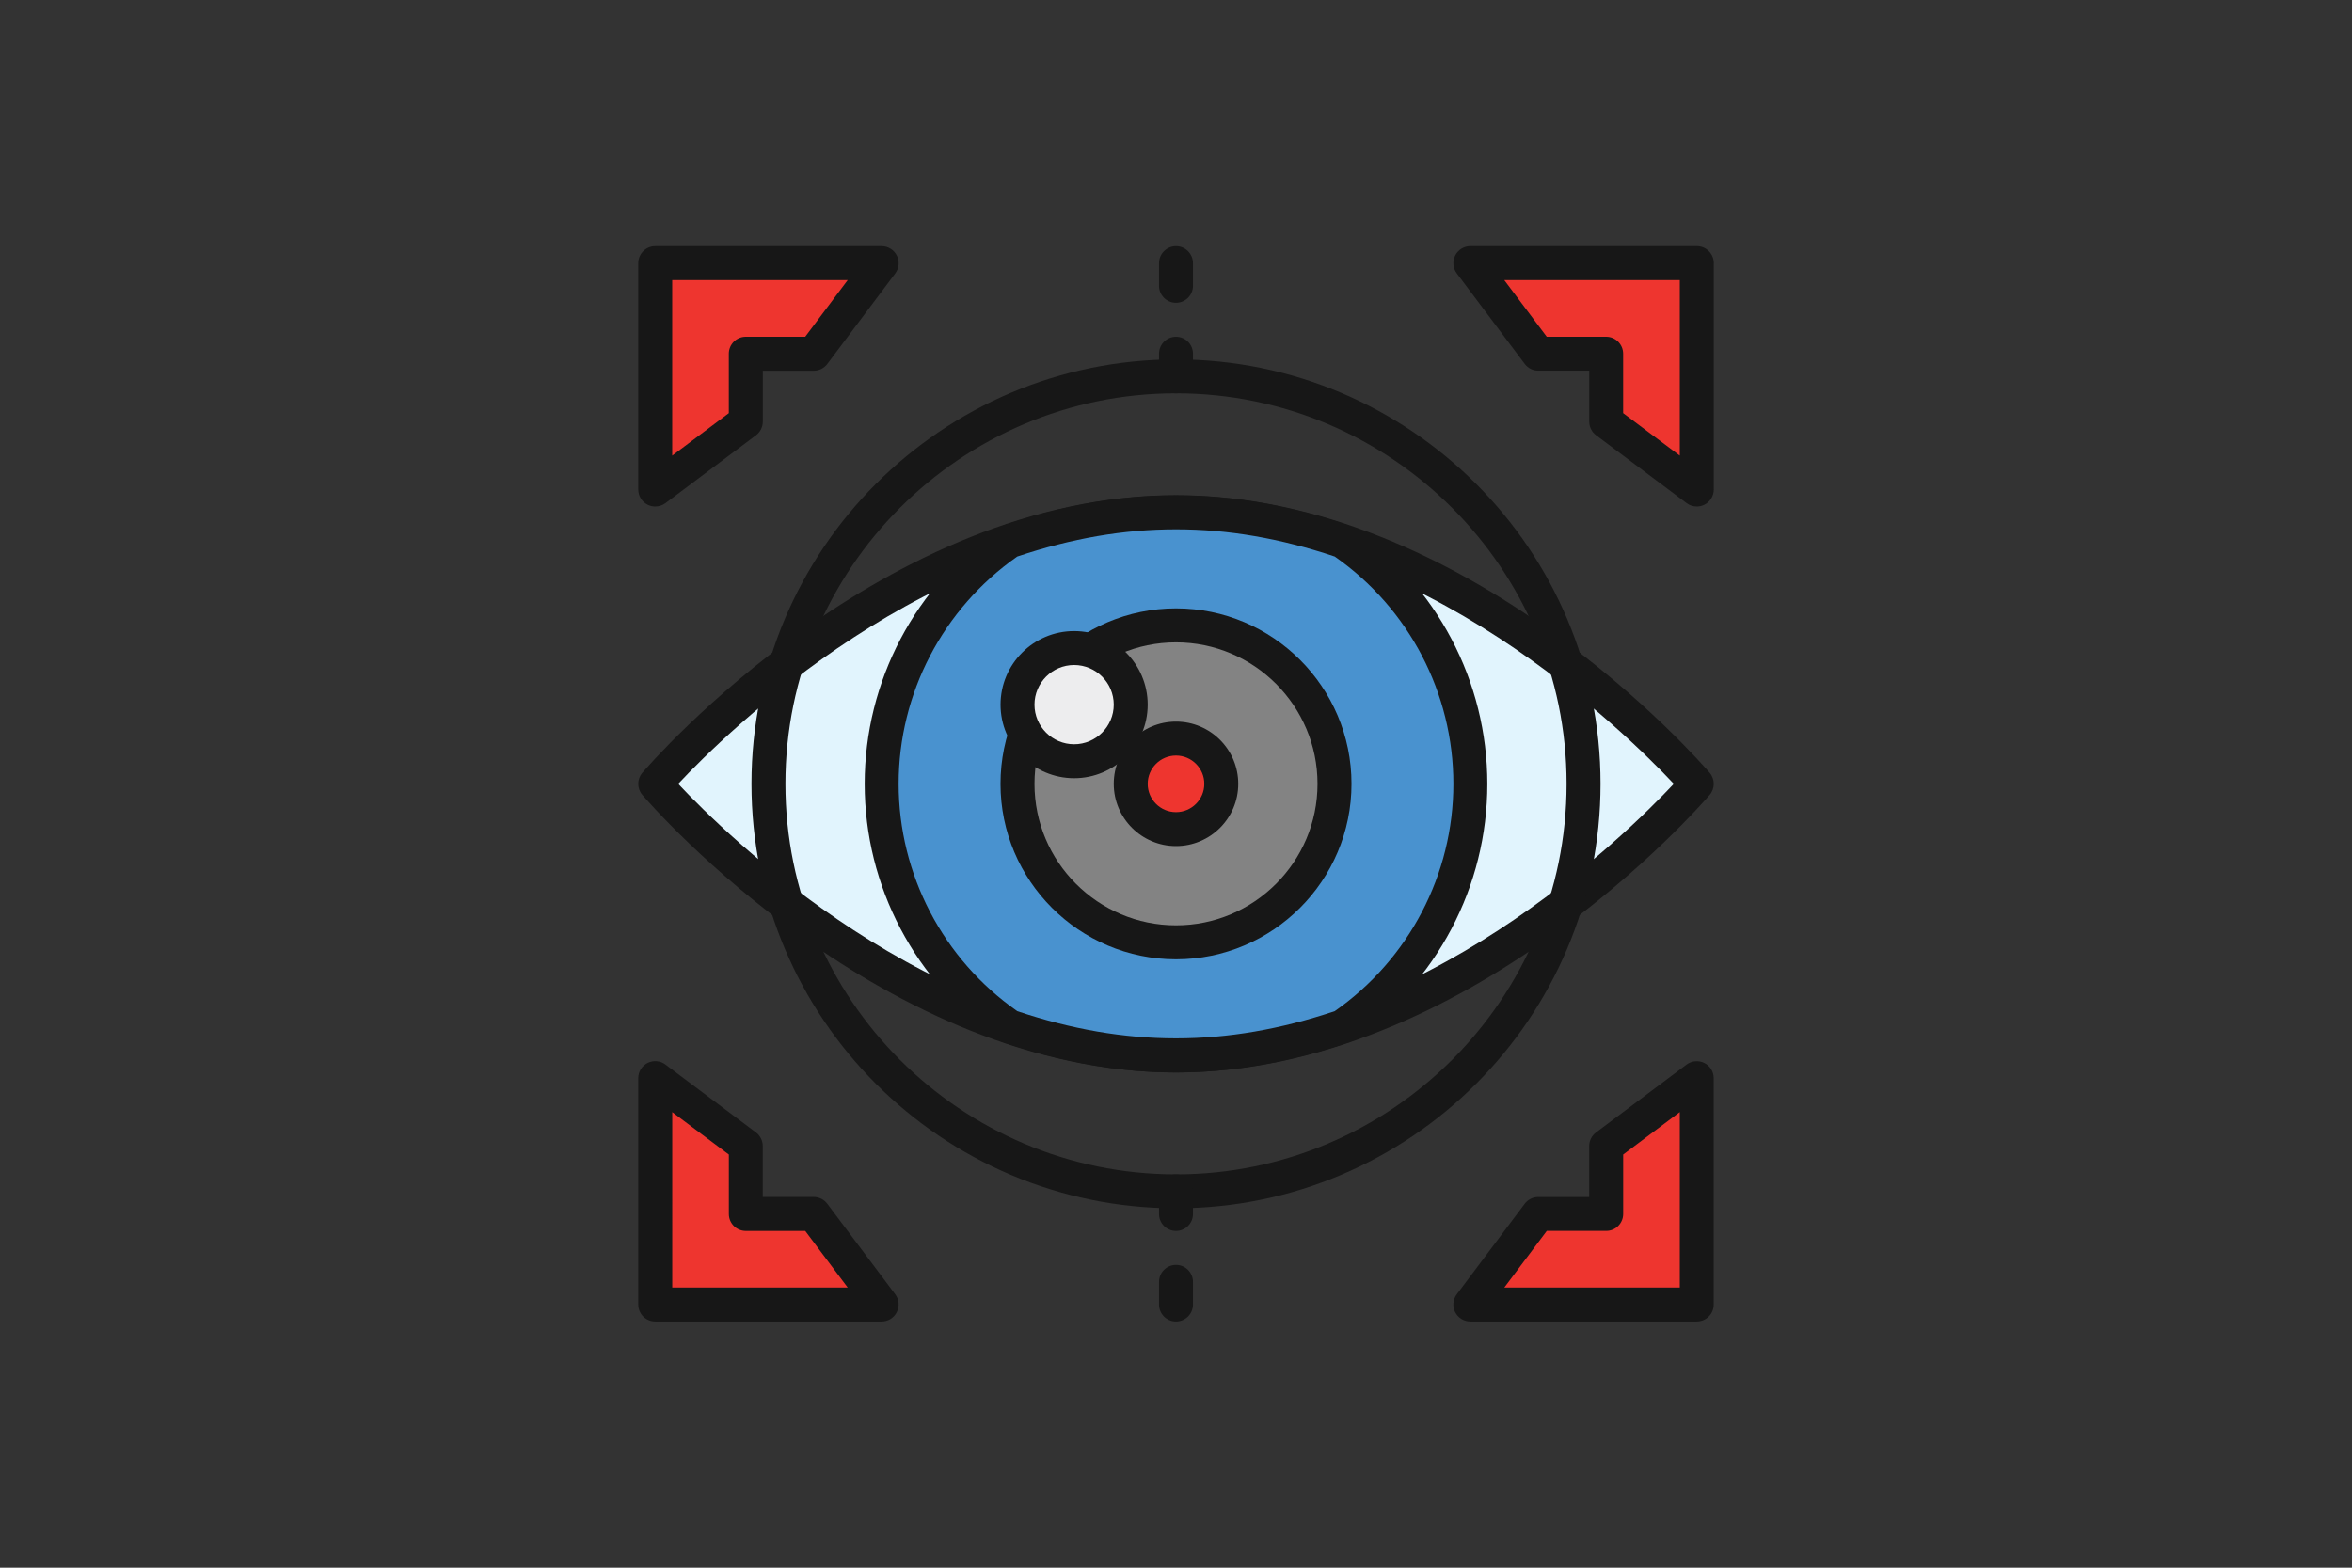 <?xml version="1.0" encoding="utf-8"?>
<!-- Generator: Adobe Illustrator 26.0.2, SVG Export Plug-In . SVG Version: 6.00 Build 0)  -->
<svg version="1.1" id="Layer_1" xmlns="http://www.w3.org/2000/svg" xmlns:xlink="http://www.w3.org/1999/xlink" x="0px" y="0px"
	 viewBox="0 0 6000 4000" style="enable-background:new 0 0 6000 4000;" xml:space="preserve">
<rect x="0" y="0" width="6000" height="4000" fill="#333333" stroke="none"/>
<style type="text/css">
	.st0{fill:#E1F4FD;}
	.st1{fill:#171717;}
	.st2{fill:#4992CF;}
	.st3{fill:#838383;}
	.st4{fill:#EDEDEE;}
	.st5{fill:#EE352F;}
</style>
<g>
	<path class="st0" d="M4328.5,2000c0,0-594.8,693.1-1328.5,693.1c-733.7,0-1328.5-693.1-1328.5-693.1s594.8-693.1,1328.5-693.1
		C3733.7,1306.9,4328.5,2000,4328.5,2000z"/>
	<path class="st1" d="M3000,2736.5c-745,0-1336.6-679.3-1361.4-708.3c-13.9-16.2-13.9-40.2,0-56.4
		c24.8-28.9,616.4-708.3,1361.4-708.3c745,0,1336.6,679.3,1361.4,708.3c13.9,16.2,13.9,40.2,0,56.4
		C4336.6,2057.1,3745,2736.5,3000,2736.5z M1730.1,2000c120.4,128.3,648.7,649.8,1269.9,649.8c622,0,1149.5-521.5,1269.9-649.8
		c-120.4-128.3-648.7-649.8-1269.9-649.8C2378,1350.2,1850.5,1871.7,1730.1,2000z"/>
	<path class="st2" d="M3750.9,2000c0-257.1-129.3-483.8-326.3-619.1c-133.4-45.3-276.1-74-424.6-74c-148.5,0-291.2,28.7-424.6,74
		c-197,135.3-326.3,362-326.3,619.1c0,257.1,129.3,483.8,326.3,619.1c133.4,45.3,276.1,74,424.6,74c148.5,0,291.2-28.7,424.6-74
		C3621.6,2483.8,3750.9,2257.1,3750.9,2000z"/>
	<path class="st1" d="M3000,2736.5c-141.8,0-289.4-25.7-438.5-76.3c-3.7-1.2-7.3-3-10.6-5.3c-216.1-148.5-345.1-393.3-345.1-654.8
		c0-261.6,129-506.4,345.1-654.8c3.3-2.3,6.9-4.1,10.6-5.3c298.3-101.3,578.7-101.3,877,0c3.7,1.2,7.3,3,10.6,5.3
		c216.1,148.5,345.1,393.3,345.1,654.8c0,261.5-129,506.3-345.1,654.8c-3.3,2.3-6.9,4.1-10.6,5.3
		C3289.4,2710.8,3141.8,2736.5,3000,2736.5z M2595.1,2580c276.3,92.6,533.5,92.6,809.8,0c189.6-132.7,302.7-349.1,302.7-580
		c0-231-113-447.4-302.7-580c-276.3-92.6-533.5-92.6-809.8,0c-189.6,132.6-302.7,349-302.7,580
		C2292.4,2231,2405.5,2447.4,2595.1,2580z"/>
	<circle class="st3" cx="3000" cy="2000" r="404.3"/>
	<path class="st1" d="M3000,2447.7c-246.8,0-447.7-200.8-447.7-447.7s200.8-447.7,447.7-447.7c246.8,0,447.7,200.8,447.7,447.7
		S3246.8,2447.7,3000,2447.7z M3000,1639c-199.1,0-361,161.9-361,361s161.9,361,361,361c199.1,0,361-161.9,361-361
		S3199.1,1639,3000,1639z"/>
	<circle class="st4" cx="2740.1" cy="1797.8" r="144.4"/>
	<path class="st1" d="M2740.1,1985.6c-103.5,0-187.7-84.2-187.7-187.7c0-103.5,84.2-187.7,187.7-187.7
		c103.5,0,187.7,84.2,187.7,187.7C2927.8,1901.3,2843.6,1985.6,2740.1,1985.6z M2740.1,1696.8c-55.7,0-101.1,45.4-101.1,101.1
		c0,55.7,45.4,101.1,101.1,101.1c55.7,0,101.1-45.4,101.1-101.1C2841.2,1742.1,2795.8,1696.8,2740.1,1696.8z"/>
	<circle class="st5" cx="3000" cy="2000" r="115.5"/>
	<path class="st1" d="M3000,2158.8c-87.6,0-158.8-71.2-158.8-158.8s71.2-158.8,158.8-158.8c87.6,0,158.8,71.2,158.8,158.8
		S3087.6,2158.8,3000,2158.8z M3000,1927.8c-39.8,0-72.2,32.4-72.2,72.2s32.4,72.2,72.2,72.2c39.8,0,72.2-32.4,72.2-72.2
		S3039.8,1927.8,3000,1927.8z"/>
	<polygon class="st5" points="2249.1,671.5 1671.5,671.5 1671.5,1249.1 1902.5,1075.8 1902.5,902.5 2075.8,902.5 	"/>
	<path class="st1" d="M1671.5,1292.4c-6.6,0-13.3-1.5-19.4-4.6c-14.7-7.3-23.9-22.3-23.9-38.8V671.5c0-23.9,19.4-43.3,43.3-43.3
		h577.6c16.4,0,31.4,9.3,38.8,24c7.3,14.7,5.8,32.2-4.1,45.4l-173.3,231c-8.1,10.9-21,17.3-34.6,17.3h-130v130
		c0,13.6-6.4,26.5-17.3,34.6l-231,173.3C1689.9,1289.5,1680.7,1292.4,1671.5,1292.4z M1714.8,714.8v447.7l144.4-108.3V902.5
		c0-23.9,19.4-43.3,43.3-43.3h151.6l108.3-144.4H1714.8z"/>
	<polygon class="st5" points="4328.5,1249.1 4328.5,671.5 3750.9,671.5 3924.2,902.5 4097.5,902.5 4097.5,1075.8 	"/>
	<path class="st1" d="M4328.5,1292.4c-9.2,0-18.4-2.9-26-8.7l-231-173.3c-10.9-8.2-17.3-21-17.3-34.6v-130h-130
		c-13.7,0-26.5-6.4-34.6-17.3l-173.3-231c-9.9-13.1-11.5-30.7-4.1-45.4c7.3-14.7,22.3-24,38.8-24h577.6c23.9,0,43.3,19.4,43.3,43.3
		v577.6c0,16.4-9.3,31.4-23.9,38.8C4341.8,1290.9,4335.1,1292.4,4328.5,1292.4z M4140.8,1054.2l144.4,108.3V714.8h-447.7
		l108.3,144.4h151.6c23.9,0,43.3,19.4,43.3,43.3V1054.2z"/>
	<polygon class="st5" points="3750.9,3328.5 4328.5,3328.5 4328.5,2750.9 4097.5,2924.2 4097.5,3097.5 3924.2,3097.5 	"/>
	<path class="st1" d="M4328.5,3371.8h-577.6c-16.4,0-31.4-9.3-38.8-23.9c-7.3-14.7-5.8-32.3,4.1-45.4l173.3-231
		c8.1-10.9,21-17.3,34.6-17.3h130v-130c0-13.6,6.4-26.5,17.3-34.6l231-173.3c13.1-9.9,30.7-11.3,45.4-4.1
		c14.7,7.3,23.9,22.3,23.9,38.8v577.6C4371.8,3352.4,4352.4,3371.8,4328.5,3371.8z M3837.5,3285.2h447.7v-447.7l-144.4,108.3v151.6
		c0,23.9-19.4,43.3-43.3,43.3h-151.6L3837.5,3285.2z"/>
	<polygon class="st5" points="1671.5,2750.9 1671.5,3328.5 2249.1,3328.5 2075.8,3097.5 1902.5,3097.5 1902.5,2924.2 	"/>
	<path class="st1" d="M2249.1,3371.8h-577.6c-23.9,0-43.3-19.4-43.3-43.3v-577.6c0-16.4,9.3-31.4,23.9-38.8
		c14.7-7.2,32.3-5.8,45.4,4.1l231,173.3c10.9,8.2,17.3,21,17.3,34.6v130h130c13.6,0,26.5,6.4,34.6,17.3l173.3,231
		c9.9,13.1,11.5,30.7,4.1,45.4C2280.5,3362.6,2265.5,3371.8,2249.1,3371.8z M1714.8,3285.2h447.7l-108.3-144.4h-151.6
		c-23.9,0-43.3-19.4-43.3-43.3v-151.6l-144.4-108.3V3285.2z"/>
	<path class="st1" d="M3000,3083c-597.2,0-1083-485.8-1083-1083S2402.8,917,3000,917c597.2,0,1083,485.8,1083,1083
		S3597.2,3083,3000,3083z M3000,1003.6c-549.4,0-996.4,447-996.4,996.4s447,996.4,996.4,996.4c549.4,0,996.4-447,996.4-996.4
		S3549.4,1003.6,3000,1003.6z"/>
	<path class="st1" d="M3000,1003.6c-23.9,0-43.3-19.4-43.3-43.3v-57.8c0-23.9,19.4-43.3,43.3-43.3c23.9,0,43.3,19.4,43.3,43.3v57.8
		C3043.3,984.2,3023.9,1003.6,3000,1003.6z M3000,772.6c-23.9,0-43.3-19.4-43.3-43.3v-57.8c0-23.9,19.4-43.3,43.3-43.3
		c23.9,0,43.3,19.4,43.3,43.3v57.8C3043.3,753.2,3023.9,772.6,3000,772.6z"/>
	<path class="st1" d="M3000,3371.8c-23.9,0-43.3-19.4-43.3-43.3v-57.8c0-23.9,19.4-43.3,43.3-43.3c23.9,0,43.3,19.4,43.3,43.3v57.8
		C3043.3,3352.4,3023.9,3371.8,3000,3371.8z M3000,3140.8c-23.9,0-43.3-19.4-43.3-43.3v-57.8c0-23.9,19.4-43.3,43.3-43.3
		c23.9,0,43.3,19.4,43.3,43.3v57.8C3043.3,3121.4,3023.9,3140.8,3000,3140.8z"/>
</g>
</svg>
